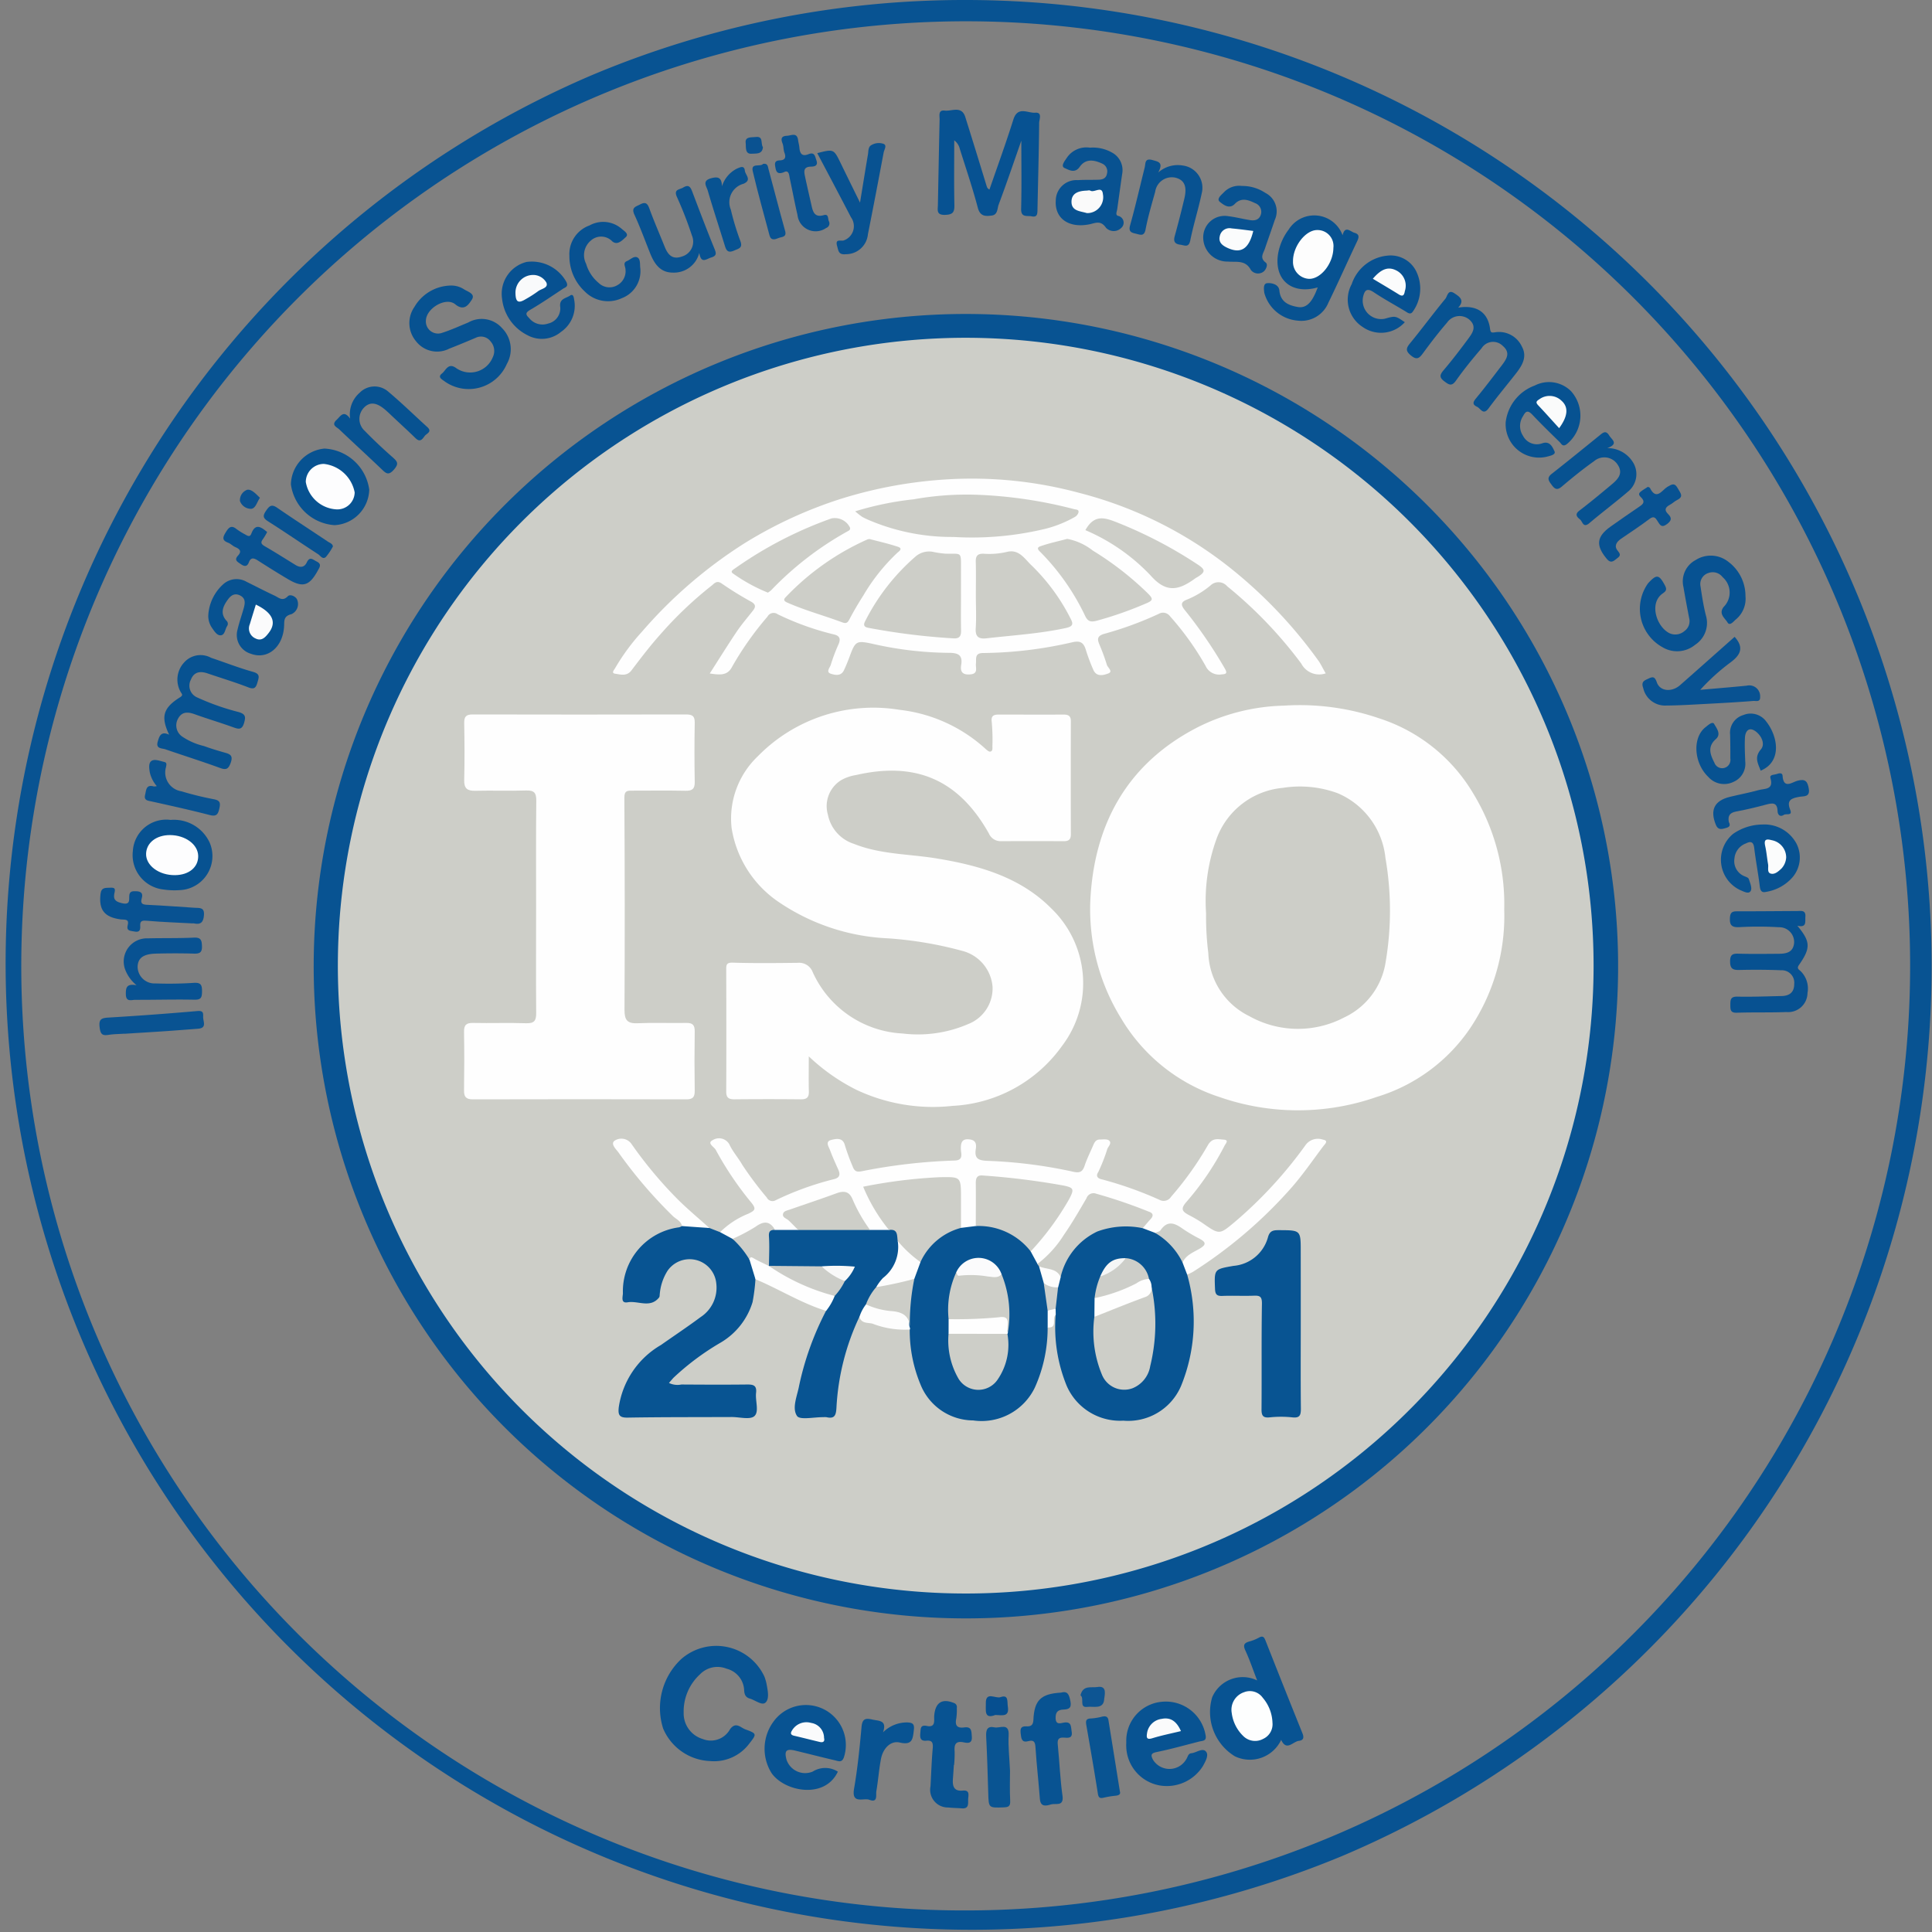 <svg id="ISO_Seal" data-name="ISO Seal" xmlns="http://www.w3.org/2000/svg" width="124.638" height="124.638" viewBox="0 0 124.638 124.638">
  <rect x="0" y="0" width="124.638" height="124.638" fill="#808080" stroke="none"/>
  <g id="Group_23465" data-name="Group 23465" transform="translate(0.825 0.693)">
    <path id="Path_58819" data-name="Path 58819" d="M211.221,148.71A61.623,61.623,0,1,1,149.7,211.728,61.632,61.632,0,0,1,211.221,148.71Z" transform="translate(-149.683 -148.71)" fill="none"/>
    <path id="Path_58820" data-name="Path 58820" d="M333.9,291.966a42.076,42.076,0,1,1-42.06,42.027A42.076,42.076,0,0,1,333.9,291.966Z" transform="translate(-272.428 -272.404)" fill="#085392"/>
    <path id="Path_58821" data-name="Path 58821" d="M590.019,200.607c.519-1.5,1.065-3,1.543-4.517.279-.883.93-.4,1.409-.437s.255.436.254.658c-.018,1.858-.071,3.717-.108,5.575-.005.266.005.535-.378.452-.284-.06-.692.105-.677-.482.037-1.449.012-2.9.012-4.4-.49,1.4-.954,2.769-1.463,4.128-.091.244-.052.644-.429.7-.4.056-.762.078-.915-.5-.34-1.289-.772-2.553-1.17-3.827a.942.942,0,0,0-.351-.52c0,1.394-.018,2.788.01,4.183.01.464-.112.609-.6.624-.576.018-.471-.315-.464-.646.036-1.832.068-3.665.11-5.5.005-.246-.108-.638.335-.582s1.086-.336,1.322.415q.68,2.167,1.342,4.34C589.847,200.4,589.853,200.538,590.019,200.607Z" transform="translate(-527.011 -189.075)" fill="#075292"/>
    <path id="Path_58822" data-name="Path 58822" d="M458.586,928.676a3.437,3.437,0,0,1-3.025-2.1,4.333,4.333,0,0,1,1.163-4.475,3.426,3.426,0,0,1,5.372,1.129,3.02,3.02,0,0,1,.158.583c.072.384.158.89-.1,1.1-.227.19-.65-.164-.991-.264-.278-.081-.362-.255-.375-.55a1.5,1.5,0,0,0-1.136-1.382,1.563,1.563,0,0,0-1.7.352,3.251,3.251,0,0,0-1.066,2.484,1.723,1.723,0,0,0,1.226,1.7,1.413,1.413,0,0,0,1.766-.632c.376-.507.68-.1.989.011.747.275.743.294.254.916A2.838,2.838,0,0,1,458.586,928.676Z" transform="translate(-413.606 -815.759)" fill="#085392"/>
    <path id="Path_58823" data-name="Path 58823" d="M718.191,919.676c-.275-.708-.482-1.33-.755-1.918-.157-.337-.111-.49.238-.59a2.842,2.842,0,0,0,.627-.25c.263-.15.343-.031.434.2q1.178,2.99,2.38,5.974c.117.29.048.451-.228.481-.383.041-.8.7-1.146-.061a2.233,2.233,0,0,1-2.986,1.06,3.343,3.343,0,0,1-1.466-3.807A2.141,2.141,0,0,1,718.191,919.676Z" transform="translate(-637.914 -811.961)" fill="#085392"/>
    <path id="Path_58824" data-name="Path 58824" d="M339.674,278.539a1.524,1.524,0,0,1,.914.239c.243.16.762.291.5.679-.18.265-.469.78-1.064.289s-1.854.246-1.892,1.031a.783.783,0,0,0,1.034.815c.58-.187,1.139-.441,1.7-.673a1.751,1.751,0,0,1,2.174.361,1.929,1.929,0,0,1,.311,2.32,2.68,2.68,0,0,1-3.983,1.14c-.15-.126-.53-.274-.2-.53.247-.191.4-.729.919-.345a1.574,1.574,0,0,0,2.357-.7.922.922,0,0,0-.135-1.017.772.772,0,0,0-.974-.236c-.563.238-1.124.474-1.693.694a1.718,1.718,0,0,1-2.148-.475,1.818,1.818,0,0,1-.105-2.212A2.775,2.775,0,0,1,339.674,278.539Z" transform="translate(-311.48 -260.809)" fill="#075291"/>
    <path id="Path_58825" data-name="Path 58825" d="M925.07,408.739a1.734,1.734,0,0,1-.621,1.507c-.157.131-.391.448-.541.188s-.6-.548-.242-1a1.311,1.311,0,0,0-.07-1.917.8.8,0,0,0-.912-.27.745.745,0,0,0-.516.855c.093.625.19,1.254.344,1.867a1.681,1.681,0,0,1-.686,1.908,1.832,1.832,0,0,1-2.1.165,2.832,2.832,0,0,1-.941-4.128c.557-.606.709-.572,1.087.131.15.28.068.377-.146.526-.9.631-.385,2.164.451,2.567a.9.9,0,0,0,.957-.145.78.78,0,0,0,.3-.843c-.127-.666-.254-1.333-.366-2a1.554,1.554,0,0,1,.78-1.733,1.815,1.815,0,0,1,2.106.1A2.758,2.758,0,0,1,925.07,408.739Z" transform="translate(-813.29 -370.976)" fill="#075292"/>
    <path id="Path_58826" data-name="Path 58826" d="M218.664,458.359c-.552-1.162-.386-1.729.7-2.41.238-.149.108-.224.037-.358a1.622,1.622,0,0,1,.231-1.891,1.415,1.415,0,0,1,1.74-.3c.9.3,1.783.649,2.7.905.478.134.388.348.288.687-.1.355-.214.462-.6.31-.863-.335-1.751-.6-2.627-.9-.467-.157-.868-.1-1.065.407a.825.825,0,0,0,.407,1.148,15.659,15.659,0,0,0,2.678.943c.451.135.46.318.343.711-.137.453-.355.393-.7.27-.827-.3-1.673-.549-2.5-.847-.437-.157-.815-.16-1.054.287a.876.876,0,0,0,.257,1.155,4.253,4.253,0,0,0,1.417.617c.423.156.858.289,1.292.411.356.1.609.168.427.672-.165.462-.341.457-.74.311-1.144-.418-2.309-.782-3.462-1.181-.238-.082-.65-.022-.5-.513C218.035,458.437,218.149,458.12,218.664,458.359Z" transform="translate(-208.578 -411.656)" fill="#075291"/>
    <path id="Path_58827" data-name="Path 58827" d="M811.656,282.61c1.176-.19,1.909.29,2.051,1.348.037.272.093.276.318.244a1.624,1.624,0,0,1,1.738.92c.362.658.019,1.222-.385,1.74-.586.75-1.2,1.48-1.762,2.245-.348.472-.509.012-.744-.1-.316-.149-.27-.3-.062-.552.579-.7,1.122-1.423,1.673-2.142.3-.4.561-.8.044-1.237a.875.875,0,0,0-1.364.156c-.576.669-1.136,1.357-1.645,2.078-.272.384-.437.295-.743.066s-.348-.386-.086-.7c.557-.655,1.083-1.34,1.594-2.032.28-.38.6-.8.1-1.252a.978.978,0,0,0-1.445.182c-.548.634-1.058,1.3-1.554,1.977-.238.324-.4.46-.778.145-.354-.292-.319-.467-.056-.788.776-.945,1.5-1.929,2.28-2.873.128-.156.16-.625.571-.356C811.738,281.9,812.1,282.128,811.656,282.61Z" transform="translate(-718.408 -263.457)" fill="#075291"/>
    <path id="Path_58828" data-name="Path 58828" d="M509.58,953.548c-.848,1.805-3.452,1.285-4.279.091a2.959,2.959,0,0,1,.16-3.366,2.577,2.577,0,0,1,4.512,2.335c-.124.381-.355.262-.583.208-.859-.2-1.714-.423-2.573-.628-.567-.135-.7.011-.553.576a1.265,1.265,0,0,0,1.695.778A1.514,1.514,0,0,1,509.58,953.548Z" transform="translate(-456.352 -839.947)" fill="#085392"/>
    <path id="Path_58829" data-name="Path 58829" d="M965.267,574.894c.853,1.031.871,1.43.1,2.536-.149.213-.014.285.093.377a1.57,1.57,0,0,1,.46,1.428,1.247,1.247,0,0,1-1.357,1.226c-1.065.041-2.133.008-3.2.044-.409.014-.42-.186-.42-.493,0-.325,0-.553.448-.545.952.021,1.9-.019,2.855-.038.507-.01.821-.238.817-.78a.8.8,0,0,0-.83-.883c-.9-.037-1.8-.04-2.7-.019-.418.01-.606-.067-.606-.55,0-.459.182-.515.564-.5.838.023,1.68.012,2.519.006.5,0,.984-.056,1.046-.7a.954.954,0,0,0-.975-1.013,22.437,22.437,0,0,0-2.57-.005c-.493.023-.622-.142-.594-.61.02-.34.15-.414.455-.412,1.292,0,2.582-.012,3.874-.019.261,0,.573-.078.538.373C965.76,574.628,965.888,575.036,965.267,574.894Z" transform="translate(-850.139 -515.865)" fill="#075191"/>
    <path id="Path_58830" data-name="Path 58830" d="M675.733,950.114a2.521,2.521,0,0,1,2.291-2.588,2.6,2.6,0,0,1,2.818,2.119c.1.426-.169.387-.395.444-.919.233-1.832.492-2.76.681-.389.079-.37.22-.233.492a1.25,1.25,0,0,0,2.147-.026c.1-.143.113-.37.329-.391.326-.03.721-.371.945-.107.2.232-.034.638-.2.938a2.748,2.748,0,0,1-2.8,1.245,2.617,2.617,0,0,1-2.145-2.538C675.726,950.3,675.733,950.206,675.733,950.114Z" transform="translate(-603.899 -838.433)" fill="#085392"/>
    <path id="Path_58831" data-name="Path 58831" d="M744.256,250.082c-1.727.485-2.842-.527-2.555-2.2a3.6,3.6,0,0,1,.68-1.535,1.946,1.946,0,0,1,3.475.37c.163-.655.5-.232.771-.157.343.1.284.307.157.574-.623,1.307-1.207,2.633-1.843,3.934a1.883,1.883,0,0,1-1.975,1.158,2.439,2.439,0,0,1-2.16-1.792c-.027-.235-.083-.6.187-.625.3-.026.748.079.785.471.072.769.636.972,1.2,1.068s.877-.366,1.1-.841C744.134,250.387,744.181,250.261,744.256,250.082Z" transform="translate(-660.068 -232.234)" fill="#075291"/>
    <path id="Path_58832" data-name="Path 58832" d="M644.614,213.37a2.492,2.492,0,0,1,1.416.311,1.289,1.289,0,0,1,.665,1.374c-.112.759-.213,1.521-.321,2.282-.022.152-.134.366.046.43a.449.449,0,0,1,.2.792.687.687,0,0,1-.972-.023c-.348-.517-.707-.288-1.109-.214-1.312.244-2.2-.4-2.13-1.531a1.332,1.332,0,0,1,1.423-1.327c.452-.029.907-.01,1.359-.027.268-.011.482-.105.527-.419a.542.542,0,0,0-.311-.619c-.526-.247-1.075-.339-1.457.213-.313.451-.731.172-.957.079-.3-.124,0-.466.126-.664A1.521,1.521,0,0,1,644.614,213.37Z" transform="translate(-575.124 -204.536)" fill="#085291"/>
    <path id="Path_58833" data-name="Path 58833" d="M714.563,231.445a2.689,2.689,0,0,1,1.519.447,1.333,1.333,0,0,1,.609,1.751c-.206.621-.43,1.236-.638,1.857-.1.3-.355.58.06.892.163.122.006.472-.158.589a.586.586,0,0,1-.8-.107c-.355-.675-.931-.5-1.488-.55a1.559,1.559,0,0,1-1.592-1.527,1.383,1.383,0,0,1,1.625-1.4c.471.059.934.178,1.4.253.32.051.6-.026.7-.381a.592.592,0,0,0-.377-.714c-.437-.21-.889-.385-1.307.046-.366.377-.751.038-.957-.12-.262-.2.093-.46.266-.642A1.352,1.352,0,0,1,714.563,231.445Z" transform="translate(-635.278 -220.142)" fill="#085291"/>
    <path id="Path_58834" data-name="Path 58834" d="M242.033,419.541a2.919,2.919,0,0,1,.948-1.954,1.284,1.284,0,0,1,1.517-.172c.608.3,1.21.614,1.823.9.261.123.5.386.838.036.168-.172.543.031.61.232a.716.716,0,0,1-.371.92c-.528.131-.455.437-.478.806-.085,1.349-1.083,2.149-2.147,1.748a1.261,1.261,0,0,1-.856-1.551c.109-.482.281-.949.411-1.426.087-.324.105-.629-.284-.8-.352-.153-.579.049-.751.284-.306.418-.518.878-.1,1.352a.267.267,0,0,1,.053.358c-.131.2-.141.549-.385.591s-.422-.232-.56-.434A1.351,1.351,0,0,1,242.033,419.541Z" transform="translate(-229.419 -380.576)" fill="#075291"/>
    <path id="Path_58835" data-name="Path 58835" d="M628.371,943.106c.449-.128.537.139.62.564.089.457-.139.516-.457.528-.377.015-.507.186-.5.559.01.451.333.315.527.283.513-.085.452.262.507.568.082.456-.223.423-.49.4-.4-.03-.438.165-.4.5.108,1.083.148,2.174.3,3.25.1.724-.446.472-.729.557s-.688.213-.73-.355c-.082-1.086-.206-2.167-.279-3.253-.023-.351-.045-.587-.489-.467-.412.112-.436-.2-.467-.474s-.037-.507.355-.485c.262.014.445-.04.462-.41C626.655,943.593,627.084,943.182,628.371,943.106Z" transform="translate(-560.759 -834.603)" fill="#085392"/>
    <path id="Path_58836" data-name="Path 58836" d="M784.221,268.646a2.061,2.061,0,0,1-2.732.3,2.093,2.093,0,0,1-.694-2.756,2.705,2.705,0,0,1,2.365-1.843,1.84,1.84,0,0,1,1.849,1.132,2.534,2.534,0,0,1-.256,2.461c-.162.262-.341.1-.515-.007-.679-.408-1.375-.787-2.033-1.226-.449-.3-.585-.085-.675.3a1.19,1.19,0,0,0,1.4,1.415C783.613,268.232,783.613,268.232,784.221,268.646Z" transform="translate(-694.418 -248.554)" fill="#075191"/>
    <path id="Path_58837" data-name="Path 58837" d="M959.306,533.18a2.348,2.348,0,0,1,2.215,1.239,1.968,1.968,0,0,1-.261,2.168,2.874,2.874,0,0,1-1.688.935c-.287.071-.386-.052-.422-.35-.1-.83-.261-1.654-.36-2.485-.049-.407-.236-.441-.535-.287a1.134,1.134,0,0,0-.74.974,1.048,1.048,0,0,0,.591,1.118c.119.056.3.1.333.2.086.25.227.59.126.772-.13.229-.449.037-.675-.052a2.165,2.165,0,0,1-.461-3.629A3.346,3.346,0,0,1,959.306,533.18Z" transform="translate(-846.447 -480.681)" fill="#085291"/>
    <path id="Path_58838" data-name="Path 58838" d="M855,326.741a2.88,2.88,0,0,1,1.872-2.361,2.013,2.013,0,0,1,2.337.356,2.364,2.364,0,0,1-.291,3.442c-.259.168-.324-.042-.43-.146-.6-.586-1.2-1.17-1.778-1.782-.286-.3-.426-.212-.589.1a1.149,1.149,0,0,0,0,1.278,1,1,0,0,0,1.225.481c.524-.188.685.276.8.507s-.3.3-.518.36A2.157,2.157,0,0,1,855,326.741Z" transform="translate(-758.689 -300.2)" fill="#075291"/>
    <path id="Path_58839" data-name="Path 58839" d="M380.84,269.541a2.119,2.119,0,0,1,1.581-2.375,2.55,2.55,0,0,1,2.563,1.284c.16.32-.067.35-.214.447-.7.462-1.39.937-2.114,1.359-.328.191-.3.307-.066.535a1.1,1.1,0,0,0,1.228.348,1,1,0,0,0,.774-1.066c-.078-.546.377-.557.635-.737.2-.139.242.113.262.259a2.041,2.041,0,0,1-.847,2.084,1.928,1.928,0,0,1-2.166.212A2.983,2.983,0,0,1,380.84,269.541Z" transform="translate(-349.275 -250.961)" fill="#075191"/>
    <path id="Path_58840" data-name="Path 58840" d="M580.52,951.449c-.019.294-.037.586-.06.879-.036.466.042.829.64.771.464-.045.356.3.343.546-.014.265.078.638-.408.6-.292-.023-.587-.022-.878-.056a1.141,1.141,0,0,1-1.143-1.372c.045-.813.07-1.628.142-2.437.031-.343-.019-.537-.4-.5s-.434-.165-.4-.494c.029-.287-.008-.544.425-.456.587.117.449-.376.471-.654.067-.851.5-1.143,1.279-.826a.273.273,0,0,1,.179.317,3.824,3.824,0,0,1-.033.677c-.1.458.056.643.516.58.486-.065.457.25.485.591.037.46-.261.427-.515.374-.522-.109-.629.124-.594.579a7.335,7.335,0,0,1-.034.881A.014.014,0,0,0,580.52,951.449Z" transform="translate(-519.809 -838.277)" fill="#085392"/>
    <path id="Path_58841" data-name="Path 58841" d="M925.557,444.51c.649.721.348,1.2-.287,1.667a13.332,13.332,0,0,0-1.929,1.752c1-.089,2-.169,3-.269a.7.7,0,0,1,.862.724c.019.361-.28.249-.427.261-1.013.081-2.029.137-3.044.19-.859.045-1.718.1-2.577.107a1.445,1.445,0,0,1-1.494-1.128c-.157-.429.091-.492.359-.62.293-.141.4-.083.519.25.2.584.964.657,1.506.177C923.215,446.592,924.379,445.556,925.557,444.51Z" transform="translate(-814.478 -404.119)" fill="#085292"/>
    <path id="Path_58842" data-name="Path 58842" d="M286.125,358.21a2.358,2.358,0,0,1-2.235,2.289,3.048,3.048,0,0,1-2.82-2.64,2.386,2.386,0,0,1,2.164-2.3A3.067,3.067,0,0,1,286.125,358.21Z" transform="translate(-263.129 -327.313)" fill="#075291"/>
    <path id="Path_58843" data-name="Path 58843" d="M208.751,531a2.542,2.542,0,0,1,2.526,1.475,2.2,2.2,0,0,1-1.957,3.055,4.659,4.659,0,0,1-1.016-.04,2.232,2.232,0,0,1-1.988-2.477A2.156,2.156,0,0,1,208.751,531Z" transform="translate(-198.571 -478.798)" fill="#075291"/>
    <path id="Path_58844" data-name="Path 58844" d="M529.75,211.841c1.066-.273,1.064-.273,1.52.666.384.791.773,1.578,1.239,2.526.187-1.139.346-2.13.513-3.119.037-.214,0-.482.236-.6a.927.927,0,0,1,.783-.066c.217.105.027.371-.008.557-.331,1.759-.664,3.516-1.015,5.271a1.416,1.416,0,0,1-1.423,1.285c-.474.049-.474-.209-.564-.526-.138-.487.224-.309.417-.359a.975.975,0,0,0,.476-1.5C531.218,214.615,530.5,213.259,529.75,211.841Z" transform="translate(-477.852 -202.655)" fill="#085291"/>
    <path id="Path_58845" data-name="Path 58845" d="M203,589.679a2.393,2.393,0,0,1-.739-1.019,1.494,1.494,0,0,1,1.457-2.006c.993-.025,1.987,0,2.978-.046.463-.023.509.175.522.554.012.411-.153.487-.518.477-.815-.023-1.633-.022-2.45,0s-1.159.285-1.183.833a1.087,1.087,0,0,0,1.148,1.09,24.5,24.5,0,0,0,2.492-.037c.438-.023.518.137.515.542s-.055.554-.5.545c-1.269-.025-2.538.012-3.808.008-.25,0-.6.162-.606-.366C202.3,589.82,202.366,589.563,203,589.679Z" transform="translate(-195.014 -526.812)" fill="#085292"/>
    <path id="Path_58846" data-name="Path 58846" d="M949.246,484.486c-.183-.483-.423-.858.012-1.371.3-.347.034-.905-.362-1.181-.422-.292-.64.018-.664.412-.03.516,0,1.035.018,1.554a1.268,1.268,0,0,1-.769,1.314,1.366,1.366,0,0,1-1.615-.325c-.943-.9-1.035-2.547-.175-3.21.165-.127.444-.4.557-.2.147.264.471.65.105.972-.567.5-.351,1.016-.091,1.527a.533.533,0,0,0,1.027-.266c0-.522,0-1.043-.016-1.565a1.19,1.19,0,0,1,.851-1.248,1.24,1.24,0,0,1,1.467.4C950.354,482.251,950.651,483.9,949.246,484.486Z" transform="translate(-836.485 -435.462)" fill="#075291"/>
    <path id="Path_58847" data-name="Path 58847" d="M302.577,328.283a1.845,1.845,0,0,1,.613-1.671,1.343,1.343,0,0,1,1.85-.068c.866.729,1.677,1.521,2.515,2.283.337.307-.048.411-.168.574-.142.191-.288.437-.584.149-.488-.475-.99-.933-1.487-1.4-.165-.154-.326-.315-.5-.46-.561-.471-.993-.5-1.368-.094a1.039,1.039,0,0,0,.067,1.472c.584.6,1.2,1.178,1.828,1.73.315.276.365.418.055.776-.36.416-.527.219-.8-.038-.9-.86-1.82-1.7-2.724-2.56-.167-.158-.537-.272-.173-.613C301.962,328.122,302.155,327.7,302.577,328.283Z" transform="translate(-280.813 -301.968)" fill="#075291"/>
    <path id="Path_58848" data-name="Path 58848" d="M679.159,219.88a1.9,1.9,0,0,1,1.59-.451,1.448,1.448,0,0,1,1.215,1.8c-.213,1.016-.531,2.01-.736,3.027-.1.5-.374.314-.643.281-.339-.041-.46-.2-.363-.546q.334-1.208.623-2.428c.19-.8,0-1.214-.593-1.355a1.085,1.085,0,0,0-1.289.919c-.224.8-.462,1.6-.619,2.422-.083.434-.3.363-.571.291s-.559-.085-.429-.548c.345-1.236.632-2.489.943-3.736.064-.258-.014-.623.5-.481C679.164,219.184,679.516,219.218,679.159,219.88Z" transform="translate(-605.265 -209.443)" fill="#085291"/>
    <path id="Path_58849" data-name="Path 58849" d="M447.082,235.841a1.683,1.683,0,0,1-1.715,1.273c-.8,0-1.183-.567-1.45-1.233-.336-.838-.644-1.689-1.021-2.508-.214-.467.093-.511.37-.657.325-.171.466-.091.591.25.3.825.654,1.634.982,2.451.2.508.479.889,1.12.661a1,1,0,0,0,.646-1.364,24.223,24.223,0,0,0-.957-2.462c-.243-.522.152-.478.4-.627.347-.213.466-.038.579.261.464,1.223.929,2.45,1.423,3.661.126.306.18.478-.2.594C447.533,236.233,447.2,236.579,447.082,235.841Z" transform="translate(-402.795 -220.221)" fill="#085291"/>
    <path id="Path_58850" data-name="Path 58850" d="M879.06,348.9a1.916,1.916,0,0,1,1.626.862,1.444,1.444,0,0,1-.254,1.914c-.825.709-1.7,1.361-2.529,2.065-.4.336-.433-.105-.6-.239-.19-.157-.366-.325-.035-.576.7-.534,1.382-1.1,2.062-1.669.421-.35.795-.737.38-1.322a1.019,1.019,0,0,0-1.5-.194c-.721.509-1.409,1.069-2.084,1.641-.292.249-.449.164-.638-.093s-.366-.452-.015-.728c1.035-.811,2.055-1.643,3.076-2.47.22-.179.414-.378.641,0C879.359,348.363,879.823,348.616,879.06,348.9Z" transform="translate(-776.197 -320.683)" fill="#075291"/>
    <path id="Path_58851" data-name="Path 58851" d="M412.639,250.666a1.962,1.962,0,0,1,1.3-1.951,1.811,1.811,0,0,1,2.089.234c.15.127.472.321.251.518s-.533.556-.87.279a.992.992,0,0,0-1.4-.042,1.22,1.22,0,0,0-.291,1.486,2.5,2.5,0,0,0,.806,1.232,1,1,0,0,0,1.2.153,1.028,1.028,0,0,0,.534-1.021c0-.183-.19-.425.091-.539.223-.09.441-.343.668-.239.2.094.173.4.187.623a1.865,1.865,0,0,1-1.185,2.01,2.106,2.106,0,0,1-2.381-.426A3.114,3.114,0,0,1,412.639,250.666Z" transform="translate(-376.731 -234.865)" fill="#075191"/>
    <path id="Path_58852" data-name="Path 58852" d="M548.812,956.572a2.192,2.192,0,0,1,1.568-.638c.347.017.467.1.421.482-.068.57-.081,1.009-.908.815-.58-.137-1.077.362-1.211,1.047s-.18,1.393-.3,2.084c-.044.246.116.781-.453.563-.369-.142-1.163.313-.986-.714.228-1.315.361-2.649.482-3.98.046-.512.228-.593.688-.485C548.547,955.848,549.088,955.775,548.812,956.572Z" transform="translate(-492.671 -845.509)" fill="#085392"/>
    <path id="Path_58853" data-name="Path 58853" d="M196.937,565.325c-1.014-.055-1.964-.086-2.908-.168-.3-.026-.5-.031-.471.328.021.29-.065.432-.381.362-.235-.052-.531-.009-.425-.421s-.214-.328-.445-.358c-1.071-.141-1.431-.624-1.31-1.646.055-.453.339-.378.631-.4.388-.027.3.168.253.415-.074.406.175.512.542.593.475.1.421-.2.426-.451.008-.33.187-.34.449-.33.332.012.451.147.358.457-.1.348.049.407.369.421,1.016.044,2.029.128,3.045.19.317.019.64-.041.6.475-.033.47-.22.632-.666.53C196.963,565.316,196.916,565.325,196.937,565.325Z" transform="translate(-185.337 -506.447)" fill="#085292"/>
    <path id="Path_58854" data-name="Path 58854" d="M252.011,392.885a3.974,3.974,0,0,1-.27.455c-.172.22-.116.328.119.463.666.384,1.318.8,1.97,1.2.3.191.578.179.737-.158.194-.411.395-.179.631-.063.355.173.2.371.075.6-.543.98-.957,1.109-1.909.548-.662-.391-1.314-.8-1.961-1.214-.249-.158-.442-.214-.572.123-.112.294-.288.277-.515.119-.208-.146-.463-.253-.183-.557.257-.279.105-.423-.177-.545-.165-.07-.3-.221-.463-.283-.407-.149-.348-.351-.16-.66s.352-.513.716-.208a4.743,4.743,0,0,0,.578.355c.149.091.281.15.366-.078C251.25,392.3,251.62,392.557,252.011,392.885Z" transform="translate(-235.601 -359.255)" fill="#085292"/>
    <path id="Path_58855" data-name="Path 58855" d="M902.225,372.654c.059.029.115.038.13.067.416.844.782.145,1.122-.062.3-.179.475-.287.687.107.157.292.4.516-.059.741-.161.079-.292.216-.451.3-.3.16-.4.333-.121.608.24.235.231.411-.072.64-.352.269-.462.056-.61-.186-.128-.208-.235-.362-.522-.145-.594.451-1.221.859-1.837,1.281-.3.208-.472.477-.2.789s.033.391-.16.556c-.265.228-.421.128-.6-.1-.677-.833-.609-1.393.279-2.026.625-.447,1.259-.881,1.894-1.314.214-.146.339-.289.122-.534-.1-.108-.273-.232-.087-.395C901.885,372.859,902.067,372.762,902.225,372.654Z" transform="translate(-796.741 -341.94)" fill="#085292"/>
    <path id="Path_58856" data-name="Path 58856" d="M954.054,512.126c.173.324-.074.359-.3.422-.246.067-.419.046-.534-.233-.395-.964-.1-1.565.912-1.811.614-.149,1.238-.264,1.846-.434.373-.105.989,0,.763-.766-.074-.248.238-.212.385-.265s.382-.115.395.1c.055.889.616.425.948.332.523-.148.666.035.746.519.089.546-.337.466-.583.509-.5.089-.879.19-.621.833.174.431-.257.236-.4.333-.242.168-.406,0-.411-.231-.018-.6-.35-.533-.762-.422-.634.169-1.273.324-1.917.442C954.12,511.529,953.98,511.73,954.054,512.126Z" transform="translate(-843.349 -459.793)" fill="#085292"/>
    <path id="Path_58857" data-name="Path 58857" d="M510.349,209.738c-.421.153-.483-.066-.529-.306s-.076-.455.281-.466c.339-.011.419-.187.3-.5-.071-.187-.048-.41-.122-.594-.123-.307-.07-.477.281-.492.284-.012.658-.249.725.29.019.157.07.31.081.467.027.376.165.6.579.433s.427.135.52.392c.131.365-.15.406-.349.408-.511.008-.452.322-.385.64.13.619.276,1.234.414,1.852.094.421.2.807.788.639.333-.1.262.223.332.384a.307.307,0,0,1-.172.442,1.178,1.178,0,0,1-1.85-.845c-.182-.769-.321-1.547-.49-2.319C510.7,209.906,510.7,209.546,510.349,209.738Z" transform="translate(-460.621 -199.313)" fill="#085292"/>
    <path id="Path_58858" data-name="Path 58858" d="M658.943,959.35c.06.2-.081.259-.3.281a5.582,5.582,0,0,0-.736.122c-.243.057-.343.019-.386-.266-.23-1.469-.486-2.936-.741-4.4-.045-.261-.049-.437.3-.442a3.859,3.859,0,0,0,.732-.122c.213-.045.357,0,.393.236C658.45,956.273,658.693,957.787,658.943,959.35Z" transform="translate(-587.521 -844.475)" fill="#095492"/>
    <path id="Path_58859" data-name="Path 58859" d="M611.089,962.3c0,.539-.025,1.244.011,1.945.018.348-.105.411-.415.422-.979.034-.971.045-1-.914-.034-1.222-.072-2.444-.134-3.666-.021-.417.071-.686.539-.582.344.077.961-.339.911.527C610.964,960.73,611.051,961.434,611.089,962.3Z" transform="translate(-546.756 -848.762)" fill="#095492"/>
    <path id="Path_58860" data-name="Path 58860" d="M192.2,622.727c-.339.023-.683.022-1.017.074-.384.06-.524-.008-.583-.455-.068-.519.066-.63.55-.658q2.884-.172,5.762-.423c.373-.033.371.137.363.376-.01.295.264.721-.329.766-.7.053-1.4.109-2.1.157-.881.06-1.763.112-2.644.168A.005.005,0,0,1,192.2,622.727Z" transform="translate(-184.994 -556.734)" fill="#095392"/>
    <path id="Path_58861" data-name="Path 58861" d="M477.963,223.787a1.918,1.918,0,0,1,.956-1.136c.2-.082.481-.243.519.13.027.27.478.6-.087.845a1.23,1.23,0,0,0-.818,1.665,16.68,16.68,0,0,0,.608,2.007c.183.471-.085.5-.4.638-.406.18-.507-.022-.6-.336-.366-1.183-.754-2.358-1.1-3.546-.076-.259-.38-.619.21-.781C477.708,223.146,477.943,223.211,477.963,223.787Z" transform="translate(-432.211 -212.463)" fill="#085392"/>
    <path id="Path_58862" data-name="Path 58862" d="M212.818,504.37a2.025,2.025,0,0,1-.457-.92c-.037-.27-.091-.624.172-.736.209-.087.519.041.777.1.175.042.127.18.105.326a1.224,1.224,0,0,0,.987,1.562,20.137,20.137,0,0,0,2.1.515c.4.075.433.24.355.587-.082.363-.168.549-.614.434-1.243-.321-2.5-.6-3.751-.877-.253-.056-.518-.06-.426-.434.072-.292.056-.679.554-.537A.674.674,0,0,0,212.818,504.37Z" transform="translate(-203.529 -454.349)" fill="#095392"/>
    <path id="Path_58863" data-name="Path 58863" d="M272.722,385.208a3.8,3.8,0,0,1-.449.672c-.209.2-.362-.079-.507-.173-1.08-.7-2.141-1.428-3.227-2.119-.326-.208-.358-.351-.137-.675s.358-.451.725-.2c1.077.741,2.178,1.452,3.266,2.181C272.517,384.979,272.694,385.02,272.722,385.208Z" transform="translate(-252.069 -350.648)" fill="#085291"/>
    <path id="Path_58864" data-name="Path 58864" d="M499.8,221.008c.31-.055.307.176.35.332.36,1.33.7,2.665,1.073,3.993.117.419-.22.375-.415.455-.223.091-.493.2-.593-.171-.366-1.376-.755-2.747-1.079-4.133C499,220.907,499.634,221.23,499.8,221.008Z" transform="translate(-451.398 -211.129)" fill="#095392"/>
    <path id="Path_58865" data-name="Path 58865" d="M654.11,941.112c.164-.686.713-.471,1.073-.534.694-.122.471.549.457.781-.038.691-.728.445-1.092.5C654,941.93,654.384,941.3,654.11,941.112Z" transform="translate(-585.231 -832.436)" fill="#0d5593"/>
    <path id="Path_58866" data-name="Path 58866" d="M610,946.227c-.746.291-.6-.315-.613-.726-.029-.832.63-.31.943-.423.541-.194.426.291.475.6C610.917,946.376,610.449,946.24,610,946.227Z" transform="translate(-546.613 -836.283)" fill="#064f90"/>
    <path id="Path_58867" data-name="Path 58867" d="M258.249,375.537c-.19.259-.269.683-.567.711a.761.761,0,0,1-.722-.5.711.711,0,0,1,.472-.731C257.724,374.975,258,375.3,258.249,375.537Z" transform="translate(-242.304 -344.115)" fill="#0b5291"/>
    <path id="Path_58868" data-name="Path 58868" d="M497.041,208.978c-.033.487-.479.4-.713.423-.472.045-.366-.453-.4-.694-.053-.433.389-.348.638-.384C497.1,208.25,496.877,208.752,497.041,208.978Z" transform="translate(-448.648 -200.177)" fill="#0a5291"/>
    <path id="Path_58869" data-name="Path 58869" d="M384.261,343.774a40.505,40.505,0,1,1-39.487-40.531A40.513,40.513,0,0,1,384.261,343.774Z" transform="translate(-282.28 -282.132)" fill="#cdcec8"/>
    <path id="Path_58870" data-name="Path 58870" d="M725.545,943.959a1.193,1.193,0,0,1,.8-1.33,1.017,1.017,0,0,1,1.2.355,2.6,2.6,0,0,1,.63,1.606,1.036,1.036,0,0,1-.6,1.05,1.081,1.081,0,0,1-1.258-.158A2.505,2.505,0,0,1,725.545,943.959Z" transform="translate(-646.91 -834.154)" fill="#fdfefe"/>
    <path id="Path_58871" data-name="Path 58871" d="M519.464,958.376c.055.208-.034.317-.281.258-.55-.13-1.1-.273-1.649-.4-.224-.05-.251-.164-.139-.336a1.08,1.08,0,0,1,1.234-.492A.976.976,0,0,1,519.464,958.376Z" transform="translate(-467.128 -846.95)" fill="#fafbfc"/>
    <path id="Path_58872" data-name="Path 58872" d="M687.636,956.325c-.63.154-1.247.276-1.843.46-.36.111-.389-.031-.347-.309a1.09,1.09,0,0,1,.944-.939C687,955.41,687.373,955.733,687.636,956.325Z" transform="translate(-612.275 -845.341)" fill="#fafbfb"/>
    <path id="Path_58873" data-name="Path 58873" d="M757.124,253.474c-.01,1-.811,2.013-1.574,1.994a1.09,1.09,0,0,1-1.031-1.131c-.011-.964.808-2.022,1.562-2.017A1.029,1.029,0,0,1,757.124,253.474Z" transform="translate(-671.929 -238.172)" fill="#fdfdfd"/>
    <path id="Path_58874" data-name="Path 58874" d="M650.851,234.8c-.414-.131-.986-.121-.991-.72-.005-.572.457-.709.946-.73.09,0,.2-.037.266,0,.257.16.757-.347.813.22A1.026,1.026,0,0,1,650.851,234.8Z" transform="translate(-581.56 -221.745)" fill="#fafafa"/>
    <path id="Path_58875" data-name="Path 58875" d="M721.953,251.63c-.276,1.157-.789,1.487-1.647,1.1-.325-.149-.613-.346-.513-.763a.638.638,0,0,1,.769-.5C721.011,251.506,721.458,251.569,721.953,251.63Z" transform="translate(-641.927 -237.424)" fill="#fbfcfc"/>
    <path id="Path_58876" data-name="Path 58876" d="M261.743,429.27c1.083.523,1.364,1.142.827,1.832-.206.266-.452.556-.852.351a.7.7,0,0,1-.367-.909C261.479,430.121,261.61,429.7,261.743,429.27Z" transform="translate(-246.063 -390.96)" fill="#fbfbfc"/>
    <path id="Path_58877" data-name="Path 58877" d="M792.23,271.172c.576-.672,1.038-.814,1.591-.494a1.1,1.1,0,0,1,.475,1.288c-.041.242-.109.392-.392.216C793.354,271.839,792.794,271.511,792.23,271.172Z" transform="translate(-704.49 -253.882)" fill="#fbfcfc"/>
    <path id="Path_58878" data-name="Path 58878" d="M978.775,541.423a1.148,1.148,0,0,1-.3.714c-.2.188-.436.407-.7.33-.247-.071-.131-.387-.167-.594-.07-.4-.1-.8-.19-1.2-.094-.434.093-.448.431-.359A1.135,1.135,0,0,1,978.775,541.423Z" transform="translate(-864.369 -486.803)" fill="#fbfcfc"/>
    <path id="Path_58879" data-name="Path 58879" d="M871.026,332.789c-.458-.5-.893-.991-1.345-1.468-.18-.19-.139-.269.074-.4a1.111,1.111,0,0,1,1.439.112C871.638,331.438,871.594,332.016,871.026,332.789Z" transform="translate(-771.267 -305.86)" fill="#fafbfb"/>
    <path id="Path_58880" data-name="Path 58880" d="M387.169,274.715a1.141,1.141,0,0,1,1.084-1.168.984.984,0,0,1,.912.493c.142.348-.329.393-.538.556a7.7,7.7,0,0,1-.8.512C387.348,275.4,387.18,275.3,387.169,274.715Z" transform="translate(-354.74 -256.501)" fill="#f9fafb"/>
    <path id="Path_58881" data-name="Path 58881" d="M290.1,365.744a2.125,2.125,0,0,1-2.009-1.772,1.169,1.169,0,0,1,1.167-1.162,2.278,2.278,0,0,1,1.987,1.839A1.117,1.117,0,0,1,290.1,365.744Z" transform="translate(-269.189 -333.575)" fill="#fdfdfe"/>
    <path id="Path_58882" data-name="Path 58882" d="M214.2,538.16c.994,0,1.817.6,1.828,1.348.011.725-.591,1.225-1.49,1.237-1.035.014-1.89-.617-1.872-1.379C212.687,538.658,213.318,538.162,214.2,538.16Z" transform="translate(-204.067 -484.98)" fill="#fdfdfe"/>
    <path id="Path_58883" data-name="Path 58883" d="M685.387,490.094a12.99,12.99,0,0,1-2.23,7.7,11.2,11.2,0,0,1-6.014,4.394,15.387,15.387,0,0,1-10.128,0,11.515,11.515,0,0,1-6.333-5.058,13.372,13.372,0,0,1-1.977-7.972c.326-4.738,2.443-8.472,6.754-10.747a13.017,13.017,0,0,1,5.727-1.473,15.816,15.816,0,0,1,6.128.818,10.957,10.957,0,0,1,6.071,4.845A13.723,13.723,0,0,1,685.387,490.094Z" transform="translate(-589.17 -432.109)" fill="#fefefe"/>
    <path id="Path_58884" data-name="Path 58884" d="M492.075,500.717c0,.859-.015,1.558.005,2.256.011.382-.127.519-.512.515q-2.147-.022-4.295,0c-.371,0-.526-.108-.524-.5.012-2.635.007-5.271,0-7.908,0-.295.044-.419.422-.408,1.4.042,2.806.027,4.208.01a.93.93,0,0,1,.944.591,6.74,6.74,0,0,0,5.808,3.969,8.184,8.184,0,0,0,4.252-.62,2.468,2.468,0,0,0,1.547-2.4,2.612,2.612,0,0,0-1.85-2.282,24.61,24.61,0,0,0-4.869-.836,13.634,13.634,0,0,1-7.061-2.334,7.1,7.1,0,0,1-3.057-4.8,5.551,5.551,0,0,1,1.7-4.619,10.419,10.419,0,0,1,9.128-2.992A9.874,9.874,0,0,1,503.5,480.9c.081.072.2.172.281.157.167-.031.141-.208.139-.339a12.674,12.674,0,0,0-.042-1.564c-.055-.4.108-.486.434-.486,1.408,0,2.817.005,4.225,0,.316,0,.447.116.445.438q-.01,3.646,0,7.293c0,.326-.143.437-.453.436q-2.044-.01-4.09,0a.821.821,0,0,1-.747-.5c-1.936-3.444-4.689-4.656-8.555-3.77a2.9,2.9,0,0,0-.956.322,1.967,1.967,0,0,0-.872,2.242,2.48,2.48,0,0,0,1.68,1.879c1.714.686,3.545.647,5.323.938,2.738.448,5.4,1.2,7.405,3.224a6.687,6.687,0,0,1,.7,8.868,9.246,9.246,0,0,1-7.066,3.873,11.586,11.586,0,0,1-6.2-1.034A12.662,12.662,0,0,1,492.075,500.717Z" transform="translate(-440.723 -433.261)" fill="#fefefe"/>
    <path id="Path_58885" data-name="Path 58885" d="M367.553,493.558c0-2.272-.014-4.544.011-6.817.005-.508-.142-.673-.654-.657-1.09.036-2.182-.008-3.272.019-.517.014-.739-.141-.724-.694.031-1.226.023-2.454,0-3.68-.007-.412.128-.552.546-.55q6.882.016,13.766,0c.4,0,.568.1.56.534q-.035,1.909,0,3.818c.009.463-.169.579-.6.571-1.136-.023-2.272-.007-3.408-.007-.306,0-.535-.027-.532.455q.043,6.849.009,13.7c0,.66.194.878.849.849,1.043-.046,2.091,0,3.135-.019.421-.01.553.146.546.554q-.029,1.909,0,3.818c.005.4-.113.56-.541.558q-6.884-.018-13.77,0c-.463,0-.579-.175-.572-.6.02-1.25.023-2.5,0-3.75-.008-.452.15-.59.591-.58,1.136.025,2.272-.019,3.407.019.513.016.662-.141.657-.651C367.539,498.149,367.553,495.854,367.553,493.558Z" transform="translate(-333.792 -435.781)" fill="#fefefe"/>
    <path id="Path_58886" data-name="Path 58886" d="M479.165,382.315a1.3,1.3,0,0,1-1.574-.627,27.8,27.8,0,0,0-4.781-4.99.739.739,0,0,0-1.072-.059,5.7,5.7,0,0,1-1.5.908c-.385.142-.468.313-.162.688a29.808,29.808,0,0,1,2.568,3.747c.183.311.131.385-.2.4a.957.957,0,0,1-1.03-.55,18.393,18.393,0,0,0-2.293-3.2.555.555,0,0,0-.731-.154,22.33,22.33,0,0,1-3.559,1.3c-.393.131-.411.322-.277.649a13.545,13.545,0,0,1,.493,1.337c.053.183.421.43.094.556-.287.111-.748.243-.956-.208a11.624,11.624,0,0,1-.5-1.331c-.139-.437-.341-.587-.841-.478a26.49,26.49,0,0,1-5.78.7c-.567,0-.431.378-.464.7-.026.259.152.623-.335.676-.467.051-.7-.113-.617-.6.109-.651-.2-.788-.795-.787a23.045,23.045,0,0,1-4.908-.579c-1.038-.225-1.12-.193-1.478.776-.117.317-.242.634-.389.937-.186.384-.567.3-.838.214-.341-.113-.055-.4-.006-.572a11.328,11.328,0,0,1,.5-1.327c.149-.347.085-.55-.3-.638a17.888,17.888,0,0,1-3.621-1.3.447.447,0,0,0-.662.154,20.22,20.22,0,0,0-2.3,3.266c-.3.557-.8.492-1.423.4.6-.934,1.155-1.831,1.744-2.706.315-.468.691-.9,1.038-1.344.183-.236.208-.4-.115-.583a21.728,21.728,0,0,1-1.9-1.174c-.315-.221-.472,0-.646.138a24.867,24.867,0,0,0-3.344,3.188c-.647.725-1.234,1.5-1.826,2.279-.3.4-.7.27-1.06.216-.259-.04-.063-.24.007-.363a13.756,13.756,0,0,1,1.731-2.349,29.762,29.762,0,0,1,6.609-5.7,27.823,27.823,0,0,1,6.268-2.883,28.6,28.6,0,0,1,6.911-1.248,26.522,26.522,0,0,1,8.381.868,26.027,26.027,0,0,1,9.672,4.767,30.019,30.019,0,0,1,5.842,6.133C478.879,381.785,479,382.031,479.165,382.315Z" transform="translate(-394.465 -339.568)" fill="#fefefe"/>
    <path id="Path_58887" data-name="Path 58887" d="M479.861,687.554a5.467,5.467,0,0,1,1.826-1.193c.4-.2.533-.285.2-.7a21.123,21.123,0,0,1-2.309-3.422c-.1-.186-.584-.424-.2-.619a.764.764,0,0,1,1.079.266c.221.482.576.866.832,1.318a22.554,22.554,0,0,0,1.587,2.119.409.409,0,0,0,.575.169,19.4,19.4,0,0,1,3.744-1.355c.4-.093.432-.312.283-.639-.186-.41-.371-.819-.527-1.24-.083-.224-.333-.552.091-.657.324-.079.746-.165.875.363a13.571,13.571,0,0,0,.49,1.336c.126.352.288.382.6.322a36.3,36.3,0,0,1,5.986-.689c.594-.015.406-.451.4-.74-.012-.456.1-.7.612-.615.391.064.392.356.351.62-.1.634.2.733.766.755a30.8,30.8,0,0,1,5.507.7c.44.1.617.01.751-.393.142-.425.343-.832.523-1.243.09-.208.169-.441.455-.44.2,0,.457-.044.59.06.2.161-.023.366-.1.533a11.483,11.483,0,0,1-.593,1.513c-.183.277-.007.42.261.471a24.108,24.108,0,0,1,3.694,1.315.564.564,0,0,0,.746-.2,20.9,20.9,0,0,0,2.364-3.311c.29-.516.661-.4,1.035-.373.355.027.122.25.053.385a18.159,18.159,0,0,1-2.466,3.636c-.393.451-.262.614.146.836a9.122,9.122,0,0,1,.875.509c1.142.8,1.107.771,2.162-.107a27.708,27.708,0,0,0,4.525-4.936.985.985,0,0,1,1.1-.324c.4.064.119.3.022.429-.694.922-1.346,1.88-2.111,2.739a29.708,29.708,0,0,1-6.289,5.358,3.077,3.077,0,0,1-.361.171c-.432-.071-.382-.43-.437-.728.007-.441.376-.586.662-.792.7-.5.7-.5-.016-.912a1.075,1.075,0,0,1-.116-.07c-.62-.482-1.244-.862-1.943-.12-.056.06-.171.05-.262.057a.913.913,0,0,1-.811-.358.432.432,0,0,1,.049-.325c.332-.619.337-.632-.332-.9-.735-.291-1.486-.541-2.232-.8a.79.79,0,0,0-1.068.408,16.791,16.791,0,0,1-2.54,3.582c-.191.188-.344.44-.679.321a1.115,1.115,0,0,1-.463-.927,14.69,14.69,0,0,1,1.424-1.886,11.051,11.051,0,0,0,.927-1.5c.179-.349.083-.556-.306-.629a34.174,34.174,0,0,0-4.914-.561c-.328-.014-.362.216-.37.451-.022.588,0,1.177-.011,1.764a1.251,1.251,0,0,1-.182.844.9.9,0,0,1-.98.131,3.122,3.122,0,0,1-.193-1.785c-.027-1.37-.008-1.364-1.334-1.34a30.618,30.618,0,0,0-4.038.474c-.335.05-.418.134-.258.468.274.576.655,1.083.972,1.63.119.206.339.385.22.672a1.363,1.363,0,0,1-1.084.109,3.247,3.247,0,0,1-1.2-1.587c-.486-.941-.471-.916-1.488-.606-.755.231-1.5.5-2.235.769-.449.165-.644.295-.162.68.194.154.542.352.209.7a2.451,2.451,0,0,1-1.275.04,1.219,1.219,0,0,0-1.7,0,2.484,2.484,0,0,1-1.161.541A.885.885,0,0,1,479.861,687.554Z" transform="translate(-434.231 -608.757)" fill="#fefefe"/>
    <path id="Path_58888" data-name="Path 58888" d="M575.618,721.886l.953-.12a2.261,2.261,0,0,1,2.05.224c.647.272,1.333.586,1.492,1.412.146.272.294.542.44.814.068.075.169.113.225.2a4.77,4.77,0,0,1,.36,1.082,9.4,9.4,0,0,1,.269,1.776c0,.358.074.731-.2,1.035a9.37,9.37,0,0,1-.826,3.879,3.811,3.811,0,0,1-3.981,2.119,3.678,3.678,0,0,1-3.39-2.306,9.07,9.07,0,0,1-.7-3.564.468.468,0,0,1-.126-.2,7.215,7.215,0,0,1,.227-3c.106-.414.3-.8.442-1.2a3.958,3.958,0,0,1,1.917-2.021A1.062,1.062,0,0,1,575.618,721.886Z" transform="translate(-514.446 -643.365)" fill="#085492"/>
    <path id="Path_58889" data-name="Path 58889" d="M649.484,723.89l.3.785a10.994,10.994,0,0,1-.4,7.191,3.707,3.707,0,0,1-3.718,2.229,3.756,3.756,0,0,1-3.651-2.238,10.029,10.029,0,0,1-.716-4.592.569.569,0,0,1-.165-.413,4.383,4.383,0,0,1,.148-1.324c.055-.249.117-.5.178-.744a4.213,4.213,0,0,1,3.763-3.41,2.087,2.087,0,0,1,1.686.3l.791.3A2.333,2.333,0,0,1,649.484,723.89Z" transform="translate(-574.021 -643.137)" fill="#085492"/>
    <path id="Path_58890" data-name="Path 58890" d="M442.414,721.926q.4.215.8.432a2.461,2.461,0,0,1,1.236,1.35,1.817,1.817,0,0,1,.244,1.254,12.017,12.017,0,0,1-.186,1.476,4.571,4.571,0,0,1-2.058,2.612,16.669,16.669,0,0,0-3.046,2.271c-.09.1-.176.2-.289.333a1.25,1.25,0,0,0,.8.1c1.409.009,2.818.016,4.226,0,.4-.005.649.044.593.538-.06.515.212,1.213-.108,1.5-.279.252-.965.057-1.471.06-2.238.01-4.476,0-6.714.038-.534.008-.616-.178-.567-.654a5.577,5.577,0,0,1,2.724-4.031c.853-.6,1.723-1.178,2.558-1.8a2.27,2.27,0,0,0,1.012-2.17,1.73,1.73,0,0,0-3.143-.821,3.316,3.316,0,0,0-.5,1.464c-.015.089,0,.2-.049.264-.575.71-1.352.191-2.026.308-.462.079-.314-.351-.307-.58a4.164,4.164,0,0,1,3.623-4.256.686.686,0,0,0,.186-.085c.628-.464,1.192-.047,1.772.128Z" transform="translate(-396.783 -643.129)" fill="#085492"/>
    <path id="Path_58891" data-name="Path 58891" d="M505.611,723.084l1.493,0c.034-.03.064-.083.1-.087a11.917,11.917,0,0,1,4.539.086l1.218,0c.615-.284.7.131.762.575a4.641,4.641,0,0,0-.014.475,1.851,1.851,0,0,1-.649,1.764,5.286,5.286,0,0,0-.733.893,6.866,6.866,0,0,0-.729,1.146c-.2.24-.25.587-.546.757a15.583,15.583,0,0,0-1.479,5.87c-.029.493-.128.719-.646.6a.973.973,0,0,0-.2,0c-.591-.011-1.516.2-1.7-.082-.341-.515.018-1.293.138-1.951a18.968,18.968,0,0,1,1.738-4.83,3.022,3.022,0,0,1,.431-1.031c.232-.34.456-.686.694-1.023.1-.169.351-.314.27-.5-.1-.244-.393-.12-.6-.127a9.531,9.531,0,0,0-1.266.022,17.956,17.956,0,0,1-3.16-.1.446.446,0,0,1-.184-.179,4.381,4.381,0,0,1-.078-1.878C505.045,723.15,505.213,722.919,505.611,723.084Z" transform="translate(-456.437 -644.43)" fill="#085492"/>
    <path id="Path_58892" data-name="Path 58892" d="M723.106,730.928c0,1.815-.011,3.631.008,5.446,0,.426-.076.612-.557.557a6.852,6.852,0,0,0-1.448,0c-.432.044-.536-.1-.534-.516.018-2.269-.01-4.539.026-6.807.007-.451-.11-.541-.515-.526-.68.026-1.361-.012-2.041.015-.362.015-.457-.108-.471-.459-.048-1.277-.059-1.259,1.195-1.48a2.519,2.519,0,0,0,2.219-1.837c.12-.451.363-.467.725-.466,1.391.005,1.391,0,1.391,1.371Q723.107,728.578,723.106,730.928Z" transform="translate(-640.016 -646.187)" fill="#085492"/>
    <path id="Path_58893" data-name="Path 58893" d="M439.469,687.358l-1.772-.128c-.064-.326-.373-.442-.579-.636a30.191,30.191,0,0,1-3.526-4.124c-.161-.217-.543-.564-.216-.763a.794.794,0,0,1,1.079.249,26.926,26.926,0,0,0,2.956,3.538C438.065,686.146,438.781,686.738,439.469,687.358Z" transform="translate(-394.526 -608.827)" fill="#fefefe"/>
    <path id="Path_58894" data-name="Path 58894" d="M502.962,739.28a3.625,3.625,0,0,1-.554.964c-1.6-.493-3.022-1.4-4.557-2.041l-.381-1.248c-.152-.363.092-.326.288-.254a1.956,1.956,0,0,1,.964.65l-.008-.008c1.3.542,2.54,1.223,3.885,1.658A.562.562,0,0,1,502.962,739.28Z" transform="translate(-449.939 -656.37)" fill="#fefefe"/>
    <path id="Path_58895" data-name="Path 58895" d="M549.67,760.645a2.618,2.618,0,0,1,.423-.808,6.831,6.831,0,0,1,2.507.477c.493.153.175.688.324,1.021a.154.154,0,0,1,0,.123,5.738,5.738,0,0,1-2.42-.382C550.19,761.007,549.8,761.075,549.67,760.645Z" transform="translate(-495.052 -676.38)" fill="#fdfdfd"/>
    <path id="Path_58896" data-name="Path 58896" d="M639.107,761.378c0,.131.005.261.007.392-.288.2.157.867-.521.821,0-.363,0-.727,0-1.09C638.743,761.374,638.878,761.175,639.107,761.378Z" transform="translate(-571.83 -677.643)" fill="#fefefe"/>
    <path id="Path_58897" data-name="Path 58897" d="M713.367,523.5a11.736,11.736,0,0,1,.677-4.826,5.037,5.037,0,0,1,4.277-3.28,7.05,7.05,0,0,1,3.534.345,5.091,5.091,0,0,1,3.082,4.177,19.824,19.824,0,0,1,.019,6.677,4.737,4.737,0,0,1-2.686,3.615,6.417,6.417,0,0,1-6.113-.086,4.711,4.711,0,0,1-2.646-4.068A18.606,18.606,0,0,1,713.367,523.5Z" transform="translate(-636.384 -465.26)" fill="#cdcec8"/>
    <path id="Path_58898" data-name="Path 58898" d="M547.67,378.326a20.093,20.093,0,0,1,3.777-.776,19.4,19.4,0,0,1,4.122-.291,29,29,0,0,1,6.216.924c.123.036.32.01.294.2a.5.5,0,0,1-.242.309,7.655,7.655,0,0,1-1.811.74,20.188,20.188,0,0,1-6,.548,13.674,13.674,0,0,1-5.477-1.091,4.734,4.734,0,0,1-.427-.206A5.271,5.271,0,0,1,547.67,378.326Z" transform="translate(-493.325 -346.032)" fill="#cdcec8"/>
    <path id="Path_58899" data-name="Path 58899" d="M604.584,406.95c0-.727.015-1.453-.005-2.178-.011-.386.134-.524.515-.509a5.042,5.042,0,0,0,1.484-.117c.807-.21,1.176.486,1.632.9a12.846,12.846,0,0,1,2.473,3.377c.206.373.167.531-.3.632-1.684.365-3.4.466-5.1.662-.511.059-.746-.089-.706-.66C604.621,408.361,604.584,407.653,604.584,406.95Z" transform="translate(-542.454 -369.232)" fill="#cdcec8"/>
    <path id="Path_58900" data-name="Path 58900" d="M558.141,407.15c0,.726-.012,1.453.006,2.179.008.362-.085.556-.493.527a42.973,42.973,0,0,1-5.51-.684c-.317-.064-.283-.238-.174-.444a13.645,13.645,0,0,1,3.291-4.195,1.349,1.349,0,0,1,1.153-.24,6.135,6.135,0,0,0,.736.1c1.071.029.987-.173.991,1.05C558.143,406.014,558.142,406.582,558.141,407.15Z" transform="translate(-496.971 -369.367)" fill="#cdcec8"/>
    <path id="Path_58901" data-name="Path 58901" d="M519.666,398.3c.61.162,1.229.3,1.827.5.339.112.07.292-.04.387a12.355,12.355,0,0,0-2.194,2.756c-.315.493-.616,1-.886,1.517-.116.221-.2.314-.462.219-1.182-.443-2.406-.77-3.564-1.282-.208-.092-.253-.193-.1-.343a16.538,16.538,0,0,1,5.283-3.731A.615.615,0,0,1,519.666,398.3Z" transform="translate(-464.389 -364.218)" fill="#cdcec8"/>
    <path id="Path_58902" data-name="Path 58902" d="M635.918,398.22a3.8,3.8,0,0,1,1.648.754,20,20,0,0,1,3.575,2.784c.309.317.339.432-.13.623a23.527,23.527,0,0,1-3.184,1.118c-.392.1-.572.056-.746-.295a15.008,15.008,0,0,0-2.85-4.09c-.115-.113-.352-.306-.061-.411C634.74,398.5,635.338,398.376,635.918,398.22Z" transform="translate(-567.894 -364.149)" fill="#cdcec8"/>
    <path id="Path_58903" data-name="Path 58903" d="M491.668,393.129a11.025,11.025,0,0,1-2.231-1.221c-.229-.145-.016-.251.108-.341a25.628,25.628,0,0,1,6.225-3.225,1.089,1.089,0,0,1,1.191.582c.051.153-.06.2-.154.251a20.759,20.759,0,0,0-4.913,3.785A1.275,1.275,0,0,1,491.668,393.129Z" transform="translate(-442.956 -355.59)" fill="#cdcec8"/>
    <path id="Path_58904" data-name="Path 58904" d="M656.43,389.295c.6-1.079,1.3-.795,2.175-.445a28.4,28.4,0,0,1,5.08,2.668c.5.329.494.483-.03.806a1.271,1.271,0,0,0-.117.068c-1,.727-1.833,1.038-2.883-.154A12.55,12.55,0,0,0,656.43,389.295Z" transform="translate(-587.234 -355.787)" fill="#cdcec8"/>
    <path id="Path_58905" data-name="Path 58905" d="M553.677,703.877c-.052-.345.026-.792-.562-.71a11.128,11.128,0,0,1-1.665-2.791,32.725,32.725,0,0,1,4.961-.615c1.348-.019,1.348-.041,1.348,1.371q0,.95,0,1.9a4.007,4.007,0,0,0-2.613,2.205A2.028,2.028,0,0,1,553.677,703.877Z" transform="translate(-496.589 -624.511)" fill="#cdcec8"/>
    <path id="Path_58906" data-name="Path 58906" d="M608.192,703.869a4.244,4.244,0,0,0-3.542-1.636c0-.93.011-1.858,0-2.788,0-.343.106-.511.472-.471a47.8,47.8,0,0,1,5.231.654c.621.138.653.235.321.866A17.85,17.85,0,0,1,608.192,703.869Z" transform="translate(-542.524 -623.831)" fill="#cdcec8"/>
    <path id="Path_58907" data-name="Path 58907" d="M640.587,709.672a5.352,5.352,0,0,0-2.923.213,4.322,4.322,0,0,0-2.372,2.943,5.151,5.151,0,0,1-1.4-.7l-.1-.143a7.053,7.053,0,0,0,1.712-1.882c.528-.758.99-1.563,1.457-2.362a.48.48,0,0,1,.633-.29,32.358,32.358,0,0,1,3.392,1.158c.309.1.3.289.085.508C640.907,709.294,640.752,709.486,640.587,709.672Z" transform="translate(-567.694 -631.133)" fill="#cdcec8"/>
    <path id="Path_58908" data-name="Path 58908" d="M519.157,709.184h-4.641c-.206-.208-.406-.422-.62-.621-.141-.13-.416-.182-.354-.427.046-.179.28-.214.447-.273,1-.35,2-.679,2.993-1.045.509-.187.845-.124,1.061.427A9.882,9.882,0,0,0,519.157,709.184Z" transform="translate(-463.849 -630.527)" fill="#cdcec8"/>
    <path id="Path_58909" data-name="Path 58909" d="M492.071,724.065c-.336-.167-.68-.317-1-.505-.176-.1-.227-.064-.248.109a5.951,5.951,0,0,0-1.1-1.355,11.355,11.355,0,0,0,1.479-.78c.537-.386.924-.381,1.263.2-.3-.005-.421.083-.395.434C492.112,722.8,492.074,723.434,492.071,724.065Z" transform="translate(-443.288 -643.085)" fill="#cdcec9"/>
    <path id="Path_58910" data-name="Path 58910" d="M691.078,724.194a4.459,4.459,0,0,0-1.778-1.914c.121-.053.292-.074.358-.166.468-.679.946-.447,1.469-.07a10.076,10.076,0,0,0,1.05.616c.366.2.485.355.025.63C691.792,723.534,691.3,723.707,691.078,724.194Z" transform="translate(-615.615 -643.441)" fill="#cdcfc9"/>
    <path id="Path_58911" data-name="Path 58911" d="M595.6,772.245a3.957,3.957,0,0,1-.668,3,1.5,1.5,0,0,1-2.474-.087,4.911,4.911,0,0,1-.655-2.919.679.679,0,0,1,.483-.21c.944-.041,1.887-.045,2.831,0A.746.746,0,0,1,595.6,772.245Z" transform="translate(-531.434 -686.886)" fill="#cdcec8"/>
    <path id="Path_58912" data-name="Path 58912" d="M595.122,744.579a6.862,6.862,0,0,1,.407,3.743c-.257-.71-.765-.722-1.436-.669a4,4,0,0,1-2.388-.175,5.821,5.821,0,0,1,.5-3.037A19.639,19.639,0,0,1,595.122,744.579Z" transform="translate(-531.333 -663.068)" fill="#cdcec8"/>
    <path id="Path_58913" data-name="Path 58913" d="M555.6,750.67c-.021-.743-.459-1-1.144-1.062a4.773,4.773,0,0,1-1.686-.437,3.569,3.569,0,0,1,.66-1.113,4.174,4.174,0,0,1,2.458-.533A14.311,14.311,0,0,0,555.6,750.67Z" transform="translate(-497.728 -665.716)" fill="#cdcec8"/>
    <path id="Path_58914" data-name="Path 58914" d="M591.81,765.983a29.629,29.629,0,0,0,3.243-.12c.877-.146.442.606.582.965a.218.218,0,0,1-.027.105l-3.8-.005Z" transform="translate(-531.438 -681.575)" fill="#fefefe"/>
    <path id="Path_58915" data-name="Path 58915" d="M560.058,732.376a24.787,24.787,0,0,1-2.458.533,3.16,3.16,0,0,1,.436-.59,2.521,2.521,0,0,0,.952-2.388,7.757,7.757,0,0,0,1.469,1.361C560.324,731.653,560.192,732.014,560.058,732.376Z" transform="translate(-501.899 -650.565)" fill="#fdfdfd"/>
    <path id="Path_58916" data-name="Path 58916" d="M598.378,738.967c-.251.286-.587.165-.878.147a6.536,6.536,0,0,0-1.853-.052c-.127.029-.154-.13-.187-.235A1.576,1.576,0,0,1,598.378,738.967Z" transform="translate(-534.589 -657.456)" fill="#fbfbfc"/>
    <path id="Path_58917" data-name="Path 58917" d="M634.51,741.87c.47.225,1.121.087,1.4.7-.055.22-.111.441-.165.661-.422.288-.7.082-.926-.274Q634.662,742.413,634.51,741.87Z" transform="translate(-568.307 -660.874)" fill="#fdfdfd"/>
    <path id="Path_58918" data-name="Path 58918" d="M636.74,749.82a1.4,1.4,0,0,0,.926.274c-.052.46-.105.919-.157,1.379l-.516.123Q636.868,750.708,636.74,749.82Z" transform="translate(-570.232 -667.739)" fill="#cbcecb"/>
    <path id="Path_58919" data-name="Path 58919" d="M664.15,751.7a11.519,11.519,0,0,1-.086,5.1,1.858,1.858,0,0,1-1.146,1.43,1.549,1.549,0,0,1-1.972-.888,7.23,7.23,0,0,1-.485-3.725,4.5,4.5,0,0,1,1.962-.946A3.887,3.887,0,0,0,664.15,751.7Z" transform="translate(-590.686 -669.362)" fill="#cdcec8"/>
    <path id="Path_58920" data-name="Path 58920" d="M662.789,738.05a1.643,1.643,0,0,1,1.5,1.338,9.384,9.384,0,0,1-3.07,1.348.425.425,0,0,1-.438-.108,4.968,4.968,0,0,1,.362-1.394A11.314,11.314,0,0,1,662.789,738.05Z" transform="translate(-590.99 -657.576)" fill="#cdcec9"/>
    <path id="Path_58921" data-name="Path 58921" d="M660.685,749.061a10.462,10.462,0,0,0,2.7-.954,1.517,1.517,0,0,1,.811-.286.91.91,0,0,1,.165.527.6.6,0,0,1-.433.651c-1.094.4-2.173.844-3.255,1.271Q660.676,749.667,660.685,749.061Z" transform="translate(-590.895 -666.01)" fill="#fefefe"/>
    <path id="Path_58922" data-name="Path 58922" d="M665.077,738.048a3.365,3.365,0,0,1-1.647,1.182C663.813,738.343,664.24,738.035,665.077,738.048Z" transform="translate(-593.278 -657.573)" fill="#f5f6f6"/>
    <path id="Path_58923" data-name="Path 58923" d="M511.12,743.629a13.374,13.374,0,0,1-4.249-1.939l3.4.031c.526.279,1.14.415,1.5.951A3.827,3.827,0,0,1,511.12,743.629Z" transform="translate(-458.096 -660.719)" fill="#cccdc8"/>
    <path id="Path_58924" data-name="Path 58924" d="M533.3,742.629a4.578,4.578,0,0,1-1.5-.95,12.839,12.839,0,0,1,2.145.019A2.666,2.666,0,0,1,533.3,742.629Z" transform="translate(-479.622 -660.677)" fill="#f9f9f9"/>
  </g>
  <path id="Ellipse_1304" data-name="Ellipse 1304" d="M61.819-.5A62.335,62.335,0,0,1,86.076,119.24,62.335,62.335,0,0,1,37.561,4.4,61.929,61.929,0,0,1,61.819-.5Zm0,123.247A60.944,60.944,0,0,0,85.535,5.678,60.944,60.944,0,0,0,38.1,117.959,60.546,60.546,0,0,0,61.819,122.747Z" transform="translate(0.5 0.5)" fill="#085392"/>
</svg>
